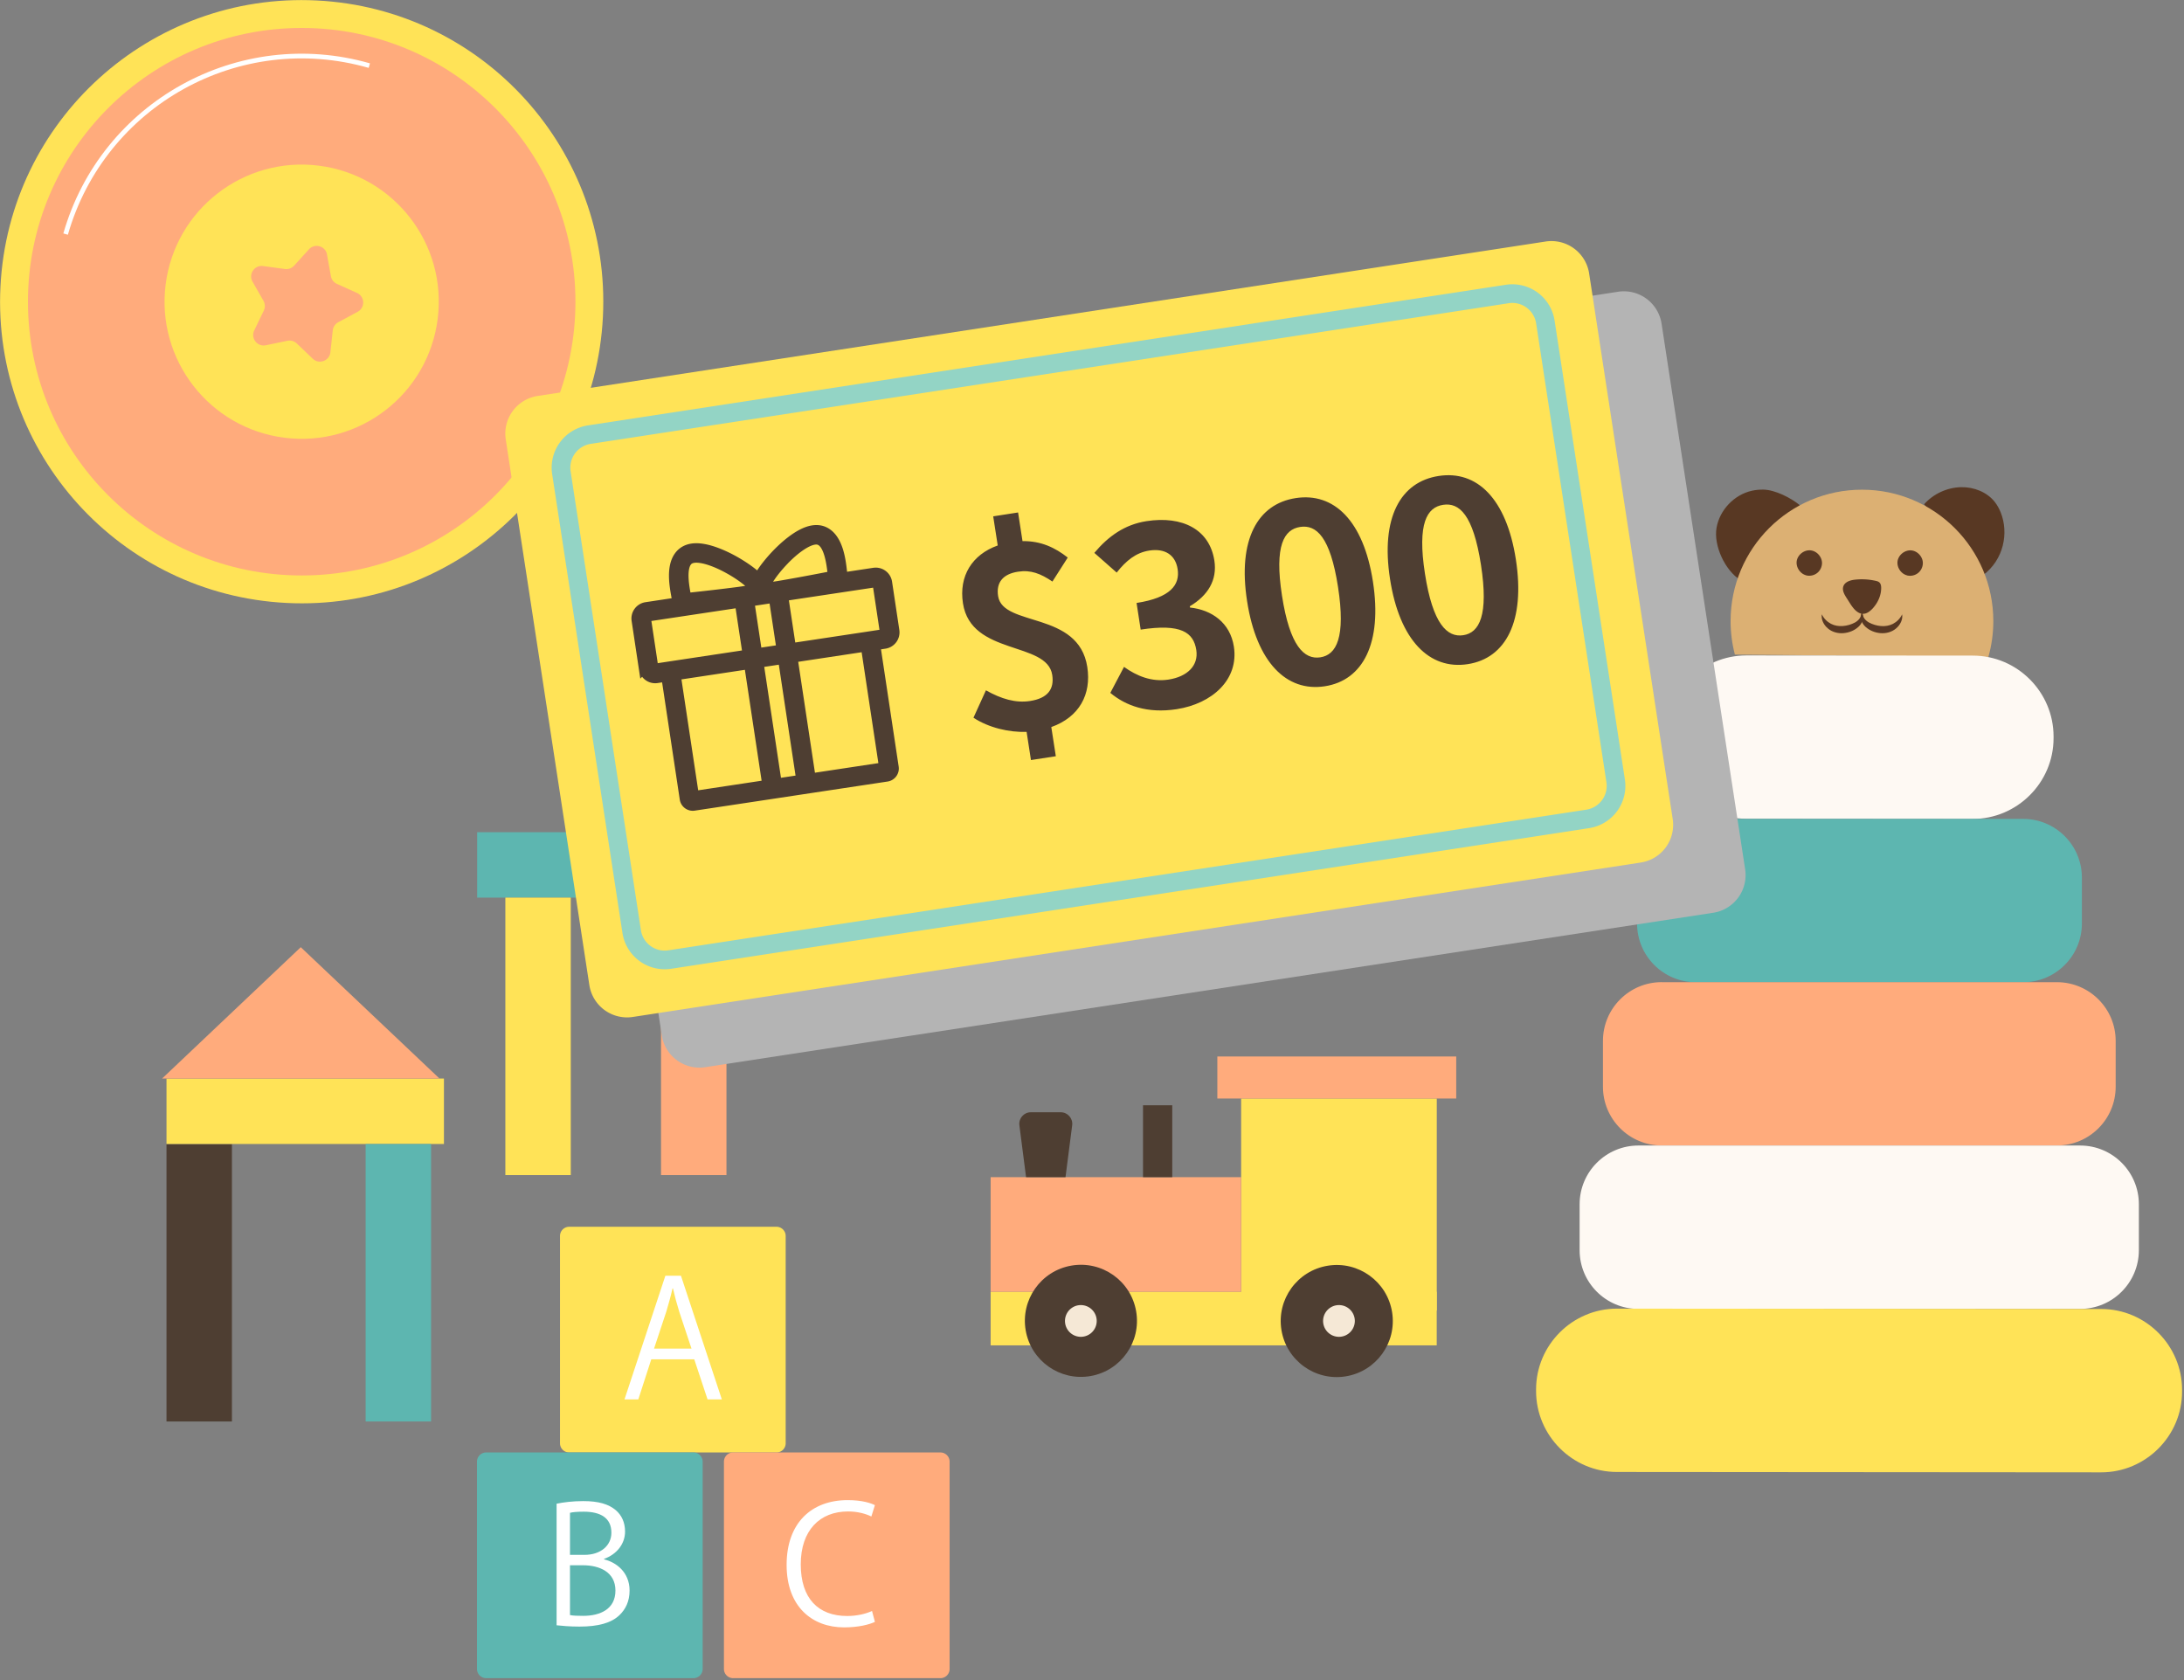 <svg width="468" height="360" fill="none" xmlns="http://www.w3.org/2000/svg"><rect width="100%" height="100%" fill="#808080" stroke="none"/><g clip-path="url(#clip0_10_173)"><path d="M385.7 108.27c-1.94-1.6-5.31-3.31-7.83-3.36-.82-.01-1.64.06-2.44.24-3.8.83-6.94 4.12-7.6 7.95-.66 3.83 1.83 9.15 5.13 11.21m39.35-16.26c1.99-2.24 4.94-3.6 7.94-3.66 2.72-.05 5.52 1.03 7.2 3.16.54.69.96 1.47 1.29 2.29 1.72 4.35.67 10.08-3.83 13.43" fill="#583823"/><path d="M426.08 140.77c.69-2.44 1.06-5.01 1.06-7.67.01-15.54-12.58-28.16-28.13-28.17-15.54-.01-28.16 12.58-28.17 28.13 0 2.49.32 4.9.92 7.2" fill="#DCB073"/><path d="M408.66 123.3c.81.2 1.72 0 2.37-.53.61-.49.98-1.25 1.01-2.04.04-1.36-1.09-2.65-2.45-2.79-1.35-.14-2.72.9-2.96 2.24-.23 1.34.71 2.78 2.03 3.11v.01zm-21.61-.01c.81.2 1.72 0 2.37-.53.61-.49.98-1.25 1.01-2.04.04-1.36-1.09-2.65-2.45-2.79-1.35-.14-2.72.9-2.96 2.24-.23 1.34.71 2.78 2.03 3.11v.01zm14.88 1.17a13.52 13.52 0 00-4.44-.25c-1.01.11-2.16.47-2.49 1.43-.29.84.21 1.73.69 2.48.25.39.5.78.75 1.18.69 1.08 1.63 2.3 2.91 2.22.73-.05 1.36-.54 1.87-1.07 1.13-1.2 1.88-2.79 1.89-4.44 0-.45-.07-.94-.41-1.23-.21-.18-.49-.26-.76-.32h-.01z" fill="#583823"/><path d="M398.88 131.17c.35.43.42 1.08.28 1.66-.15.59-.51 1.12-.96 1.52-.89.79-2 1.22-3.18 1.32-1.16.1-2.44-.23-3.34-1.02-.9-.75-1.47-1.93-1.29-3.02.46.97 1.18 1.62 1.97 2.04.79.41 1.66.54 2.55.47.88-.06 1.8-.33 2.58-.75.75-.42 1.42-1.12 1.39-2.22z" fill="#583823"/><path d="M399.11 131.17c-.03 1.1.64 1.8 1.39 2.22.78.42 1.7.69 2.58.76.89.07 1.76-.07 2.55-.47.79-.42 1.51-1.07 1.97-2.04.18 1.09-.39 2.27-1.3 3.02-.91.79-2.18 1.11-3.34 1.01-1.18-.1-2.29-.54-3.18-1.33-.44-.39-.81-.93-.96-1.52-.14-.58-.07-1.22.28-1.66l.01.01z" fill="#583823"/><path d="M422.72 175.48l-48.51-.04c-9.52 0-17.31-7.81-17.31-17.33v-.36c0-9.53 7.81-17.31 17.33-17.31l48.51.04c9.53 0 17.31 7.81 17.31 17.33v.36c0 9.53-7.81 17.31-17.33 17.31z" fill="#FEF9F3"/><path d="M363.37 175.47h70.17c6.94 0 12.58 5.64 12.58 12.58v9.84c0 6.94-5.64 12.58-12.58 12.58h-70.16c-6.94 0-12.58-5.64-12.58-12.58v-9.84c0-6.94 5.64-12.58 12.58-12.58h-.01z" fill="#5DB6B0"/><path d="M356.07 210.46h84.71c6.94 0 12.58 5.64 12.58 12.58v9.83c0 6.94-5.64 12.58-12.58 12.58h-84.71c-6.94 0-12.58-5.64-12.58-12.58v-9.84c0-6.94 5.64-12.58 12.58-12.58v.01z" fill="#FFAB7C"/><path d="M351.08 245.46h94.67c6.94 0 12.58 5.64 12.58 12.58v9.84c0 6.95-5.64 12.59-12.59 12.59h-94.67c-6.94 0-12.58-5.63-12.58-12.58v-9.84c0-6.95 5.64-12.59 12.59-12.59z" fill="#FEF9F3"/><path d="M450.26 315.49l-103.79-.08c-9.53 0-17.31-7.81-17.31-17.33v-.36c0-9.53 7.81-17.31 17.33-17.31l103.79.08c9.52 0 17.31 7.81 17.31 17.33v.36c0 9.53-7.81 17.31-17.33 17.31z" fill="#FFE357"/><path d="M155.67 192.34h-14.02v59.45h14.02v-59.45z" fill="#FFAB7C"/><path d="M161.7 192.34v-14.02h-59.45v14.02h59.45z" fill="#5DB6B0"/><path d="M122.31 192.34h-14.02v59.45h14.02v-59.45z" fill="#FFE357"/><path d="M49.7 245.14H35.68v59.45H49.7v-59.45z" fill="#4E3E32"/><path d="M95.13 245.13v-14.02H35.68v14.02h59.45z" fill="#FFE357"/><path d="M92.37 245.14H78.35v59.45h14.02v-59.45z" fill="#5DB6B0"/><path d="M34.73 231.11h59.45l-29.73-28.15-29.72 28.15z" fill="#FFAB7C"/><path d="M129.195 67.897C130.989 32.248 103.543 1.895 67.894.101 32.244-1.692 1.892 25.753.098 61.403-1.695 97.052 25.75 127.405 61.4 129.198c35.65 1.794 66.003-25.652 67.796-61.3z" fill="#FFE357"/><path d="M64.65 123.31c32.397 0 58.66-26.263 58.66-58.66 0-32.397-26.263-58.66-58.66-58.66-32.397 0-58.66 26.263-58.66 58.66 0 32.397 26.263 58.66 58.66 58.66z" fill="#FFAB7C"/><path d="M93.79 68.34c2.04-16.097-9.357-30.8-25.455-32.84-16.097-2.039-30.8 9.358-32.84 25.455-2.039 16.098 9.358 30.8 25.455 32.84 16.098 2.04 30.8-9.357 32.84-25.455z" fill="#FFE357"/><path d="M70.07 54.54l.84 4.64c.13.73.61 1.35 1.29 1.65l4.3 1.94c1.7.77 1.79 3.15.14 4.04l-4.16 2.24c-.65.35-1.09 1-1.17 1.74l-.51 4.69c-.2 1.86-2.45 2.67-3.79 1.38L63.6 73.6a2.26 2.26 0 00-2.01-.58l-4.62.96c-1.83.38-3.3-1.5-2.49-3.18l2.05-4.25c.32-.67.29-1.45-.07-2.09l-2.34-4.1c-.93-1.62.41-3.6 2.26-3.35l4.68.63c.73.1 1.47-.17 1.97-.72l3.17-3.49c1.25-1.38 3.55-.72 3.88 1.11h-.01z" fill="#FFAB7C"/><path d="M79.14 14.06c-27.94-8.01-57.08 8.16-65.08 36.1" stroke="#fff" stroke-width="1.01" stroke-miterlimit="10"/><path d="M307.88 235.39h-41.92v45.44h41.92v-45.44z" fill="#FFE357"/><path d="M307.87 276.79h-95.59v11.49h95.59v-11.49z" fill="#FFE357"/><path d="M265.95 252.24h-53.67v24.55h53.67v-24.55zm46.1-25.86h-51.19v9.01h51.19v-9.01z" fill="#FFAB7C"/><path d="M251.2 236.83h-6.27v15.41h6.27v-15.41zm-23.91 1.5h-6.39c-1.5 0-2.65 1.31-2.46 2.8l1.43 11.11h8.45l1.43-11.11c.19-1.48-.96-2.8-2.46-2.8zm6.378 56.531c6.537-1.128 10.921-7.341 9.793-13.878-1.127-6.536-7.341-10.92-13.877-9.792-6.536 1.127-10.921 7.34-9.793 13.877 1.128 6.536 7.341 10.921 13.877 9.793z" fill="#4E3E32"/><path d="M231.61 286.45a3.4 3.4 0 100-6.8 3.4 3.4 0 000 6.8z" fill="#F5E8D6"/><path d="M288.367 294.922c6.547-1.059 10.997-7.226 9.937-13.774-1.059-6.548-7.226-10.997-13.774-9.937-6.547 1.059-10.997 7.226-9.937 13.773 1.059 6.548 7.226 10.998 13.774 9.938z" fill="#4E3E32"/><path d="M286.92 286.45a3.4 3.4 0 100-6.8 3.4 3.4 0 000 6.8z" fill="#F5E8D6"/><path d="M166.39 262.87h-44.42a1.97 1.97 0 00-1.97 1.97v44.42a1.97 1.97 0 001.97 1.97h44.42a1.97 1.97 0 001.97-1.97v-44.42a1.97 1.97 0 00-1.97-1.97z" fill="#FFE357"/><path d="M154.68 299.86h-3.06l-2.85-8.59h-9.21l-2.78 8.59h-2.96l8.76-26.5h3.34l8.76 26.5zm-6.5-10.88l-2.61-7.86c-.56-1.81-1.01-3.48-1.36-5.04h-.1c-.35 1.6-.83 3.27-1.32 4.94l-2.64 7.96h8.03z" fill="#fff"/><path d="M148.6 311.23h-44.42a1.97 1.97 0 00-1.97 1.97v44.42a1.97 1.97 0 001.97 1.97h44.42a1.97 1.97 0 001.97-1.97V313.2a1.97 1.97 0 00-1.97-1.97z" fill="#5DB6B0"/><path d="M129.45 334.14c2.5.59 5.46 2.68 5.46 6.68 0 2.36-.9 4.03-2.12 5.22-1.77 1.74-4.62 2.5-8.62 2.5-2.19 0-3.83-.17-4.9-.28v-26.05c1.46-.31 3.55-.56 5.7-.56 3.27 0 5.42.63 6.99 1.95 1.25 1.08 1.98 2.61 1.98 4.59 0 2.61-1.77 4.87-4.49 5.84v.11zm-4.21-.97c3.51 0 5.77-2.02 5.77-4.73v-.03c0-3.13-2.29-4.49-5.91-4.49-1.53 0-2.43.1-2.96.24v9.01h3.1zm-3.1 12.9c.66.14 1.6.17 2.82.17 3.65 0 6.92-1.43 6.92-5.42s-3.44-5.42-6.96-5.42h-2.78v10.68-.01z" fill="#fff"/><path d="M201.52 311.23H157.1a1.97 1.97 0 00-1.97 1.97v44.42a1.97 1.97 0 001.97 1.97h44.42a1.97 1.97 0 001.97-1.97V313.2a1.97 1.97 0 00-1.97-1.97z" fill="#FFAB7C"/><path d="M187.48 347.53c-1.22.59-3.58 1.18-6.61 1.18-6.82 0-12.31-4.42-12.31-13.39s5.32-13.88 13.08-13.88c3.17 0 5.01.66 5.84 1.08l-.76 2.43c-1.22-.59-2.92-1.08-5.01-1.08-6.02 0-10.12 4.03-10.12 11.34s3.76 11.06 9.95 11.06c2.02 0 4-.45 5.32-1.08l.62 2.33v.01z" fill="#fff"/><path d="M346.737 62.517l-216 33.09a8.17 8.17 0 00-6.839 9.314l17.912 116.916a8.169 8.169 0 009.313 6.838l216-33.091a8.17 8.17 0 006.838-9.313L356.05 69.355a8.17 8.17 0 00-9.313-6.839z" fill="#B4B4B4"/><path d="M331.215 51.751l-216 33.091a8.17 8.17 0 00-6.839 9.313l17.912 116.916a8.17 8.17 0 009.313 6.839l216-33.091a8.17 8.17 0 006.838-9.313L340.528 58.59a8.17 8.17 0 00-9.313-6.839z" fill="#FFE357"/><path d="M322.987 62.998L126.292 93.13a7.161 7.161 0 00-5.994 8.162l15.063 98.323a7.16 7.16 0 008.162 5.993l196.695-30.134a7.16 7.16 0 005.993-8.161L331.148 68.99a7.16 7.16 0 00-8.161-5.993z" stroke="#93D4C5" stroke-width="4" stroke-miterlimit="10"/><path d="M219.98 156.82c-3.73.14-8.13-.89-11.38-3.03l2.67-5.87c3.32 1.86 6.38 2.76 9.45 2.29 3.77-.58 5.23-2.52 4.76-5.59-1.12-7.27-17.39-4.09-19.13-15.34-.91-5.87 1.97-10.45 7.45-12.4l-.97-6.24 5.33-.83.95 6.14c3.96-.06 7 1.4 9.69 3.52l-3.28 5.14c-2.52-1.7-4.64-2.54-7.38-2.11-3.18.49-4.72 2.27-4.26 5.23 1.03 6.68 17.24 3.12 19.11 15.18.91 5.87-1.7 10.74-7.71 12.88l.97 6.25-5.33.82-.93-6.03-.01-.01zm17.94-8.34l2.94-5.58c2.73 1.95 5.91 3.27 9.52 2.72 4.04-.62 6.48-2.99 5.97-6.33-.58-3.77-3.26-5.72-11.92-4.38l-.88-5.71c7.32-1.13 9.32-3.92 8.8-7.26-.47-3.01-2.68-4.49-6.07-3.97-2.85.44-4.96 2.15-6.99 4.72l-4.79-4.22c2.98-3.55 6.5-6.08 11.18-6.8 7.7-1.19 13.5 1.77 14.54 8.44.65 4.2-1.38 7.49-5.26 9.8l.04.27c4.65.49 8.6 3.24 9.4 8.36 1.1 7.11-4.67 12.24-12.25 13.42-6.3.97-10.92-.74-14.21-3.48h-.02zm29.31-19.69c-2.03-13.13 2.24-20.8 10.42-22.06 8.18-1.26 14.52 4.81 16.55 17.89 2.04 13.19-2.13 21.17-10.31 22.43-8.18 1.26-14.62-5.07-16.66-18.26zm19.49-3.02c-1.67-10.77-4.66-13.39-8.11-12.86-3.45.53-5.56 3.95-3.9 14.71 1.67 10.82 4.77 13.76 8.22 13.23 3.45-.53 5.46-4.26 3.79-15.08zm11.14-1.72c-2.03-13.13 2.24-20.8 10.42-22.06 8.18-1.27 14.52 4.81 16.55 17.89 2.04 13.19-2.13 21.17-10.31 22.43-8.18 1.27-14.62-5.07-16.66-18.26zm19.49-3.02c-1.67-10.77-4.66-13.39-8.11-12.86-3.45.53-5.56 3.95-3.9 14.71 1.67 10.82 4.77 13.76 8.22 13.23 3.45-.53 5.46-4.26 3.79-15.08z" fill="#4E3E32"/><path d="M187.28 122.68l-6.73 1.02c.04-.23.03-.46 0-.66-.02-.16-.05-.4-.08-.67-.25-2.17-.73-6.22-3.06-8-.92-.71-2.01-.97-3.23-.78-3.15.48-6.7 3.97-8.09 5.45-.53.57-2.6 2.84-3.6 4.8-1.53-1.58-4.17-3.14-4.85-3.53-1.76-1.01-6.18-3.29-9.33-2.82-1.22.18-2.19.76-2.86 1.7-1.71 2.39-.96 6.4-.57 8.55l.12.66c.03.21.09.42.19.63l-6.73 1.02a2.51 2.51 0 00-2.1 2.84l1.56 10.36a2.51 2.51 0 002.84 2.1l1.98-.3 3.94 26.14c.15.97 1.06 1.64 2.03 1.5l15.98-2.41 9.39-1.42 15.98-2.41c.97-.15 1.64-1.06 1.5-2.03l-3.94-26.14 1.98-.3a2.51 2.51 0 002.1-2.84l-1.56-10.36a2.51 2.51 0 00-2.84-2.1h-.02zm-19.85 16.47l-5.15.78-1.66-11 5.15-.78 1.66 11zm.41-18.88c2.49-2.62 4.97-4.33 6.64-4.58.65-.1 1.16.02 1.62.37 1.61 1.23 2.05 4.96 2.24 6.55.03.29.06.54.09.74-.05.06-12.02 2.33-12.99 2.35-.93.02-1.27-.12-1.36-.17.12-.62 1.41-2.77 3.76-5.25v-.01zm-20.66.15c.33-.47.79-.73 1.44-.83 1.67-.25 4.55.65 7.7 2.42 2.98 1.67 4.84 3.35 5.14 3.91-.07.08-.35.31-1.25.56-.93.27-13.03 1.63-13.1 1.59-.03-.2-.08-.44-.13-.73-.29-1.58-.97-5.26.2-6.92v0zm-7.15 22.5l-1.56-10.36c-.03-.19.11-.38.3-.41l19.72-2.97 1.67 11.06-15.98 2.41-3.75.57a.367.367 0 01-.41-.3h.01zm8.72 27.59l-3.89-25.79 15.62-2.36 3.89 25.79-15.62 2.36zm17.74-2.68l-3.89-25.79 5.15-.78 3.89 25.79-5.15.78zm22.9-3.45l-15.62 2.36-3.89-25.79 15.62-2.36 3.89 25.79zm.19-28.93c.03.19-.11.38-.3.41l-3.75.57-15.98 2.41-1.67-11.06 19.72-2.97c.19-.03.38.11.41.3l1.56 10.36.01-.02z" fill="#4E3E32" stroke="#4E3E32" stroke-width="2.05" stroke-miterlimit="10"/></g><defs><clipPath id="clip0_10_173"><path fill="#fff" d="M0 0h467.59v359.59H0z"/></clipPath></defs></svg>